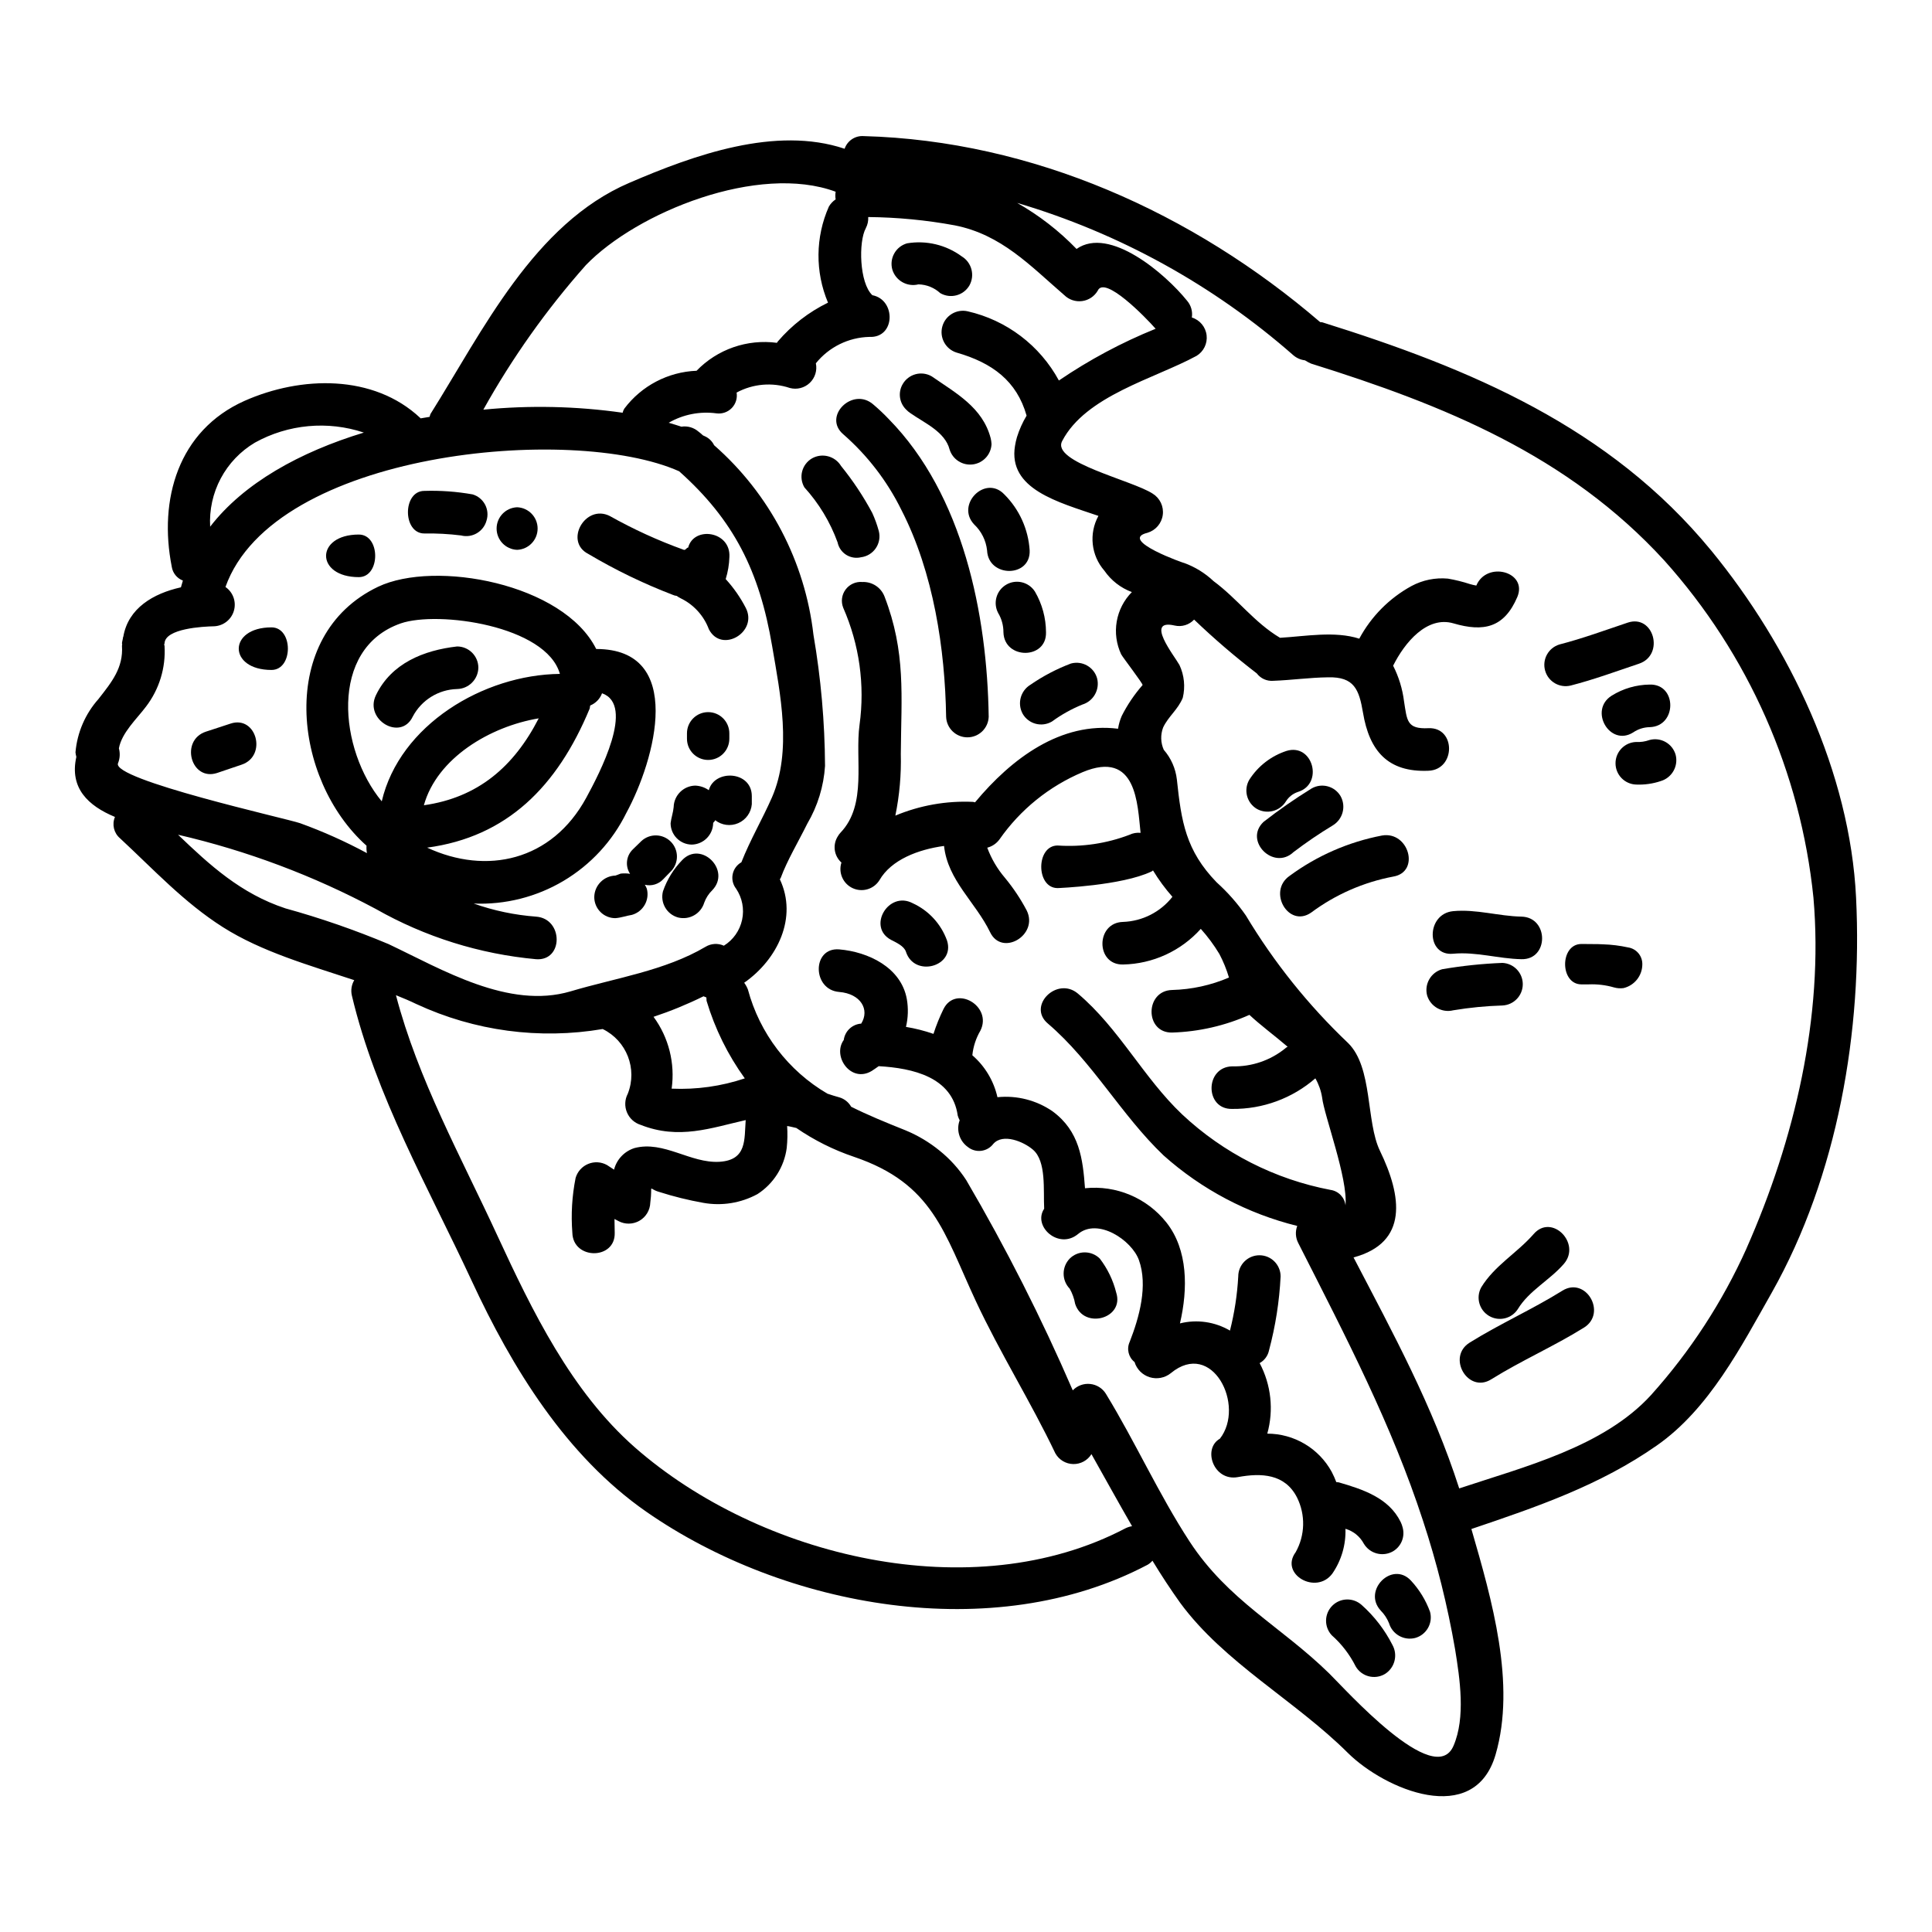 <?xml version="1.0" encoding="UTF-8"?>
<!-- Uploaded to: ICON Repo, www.iconrepo.com, Generator: ICON Repo Mixer Tools -->
<svg fill="#000000" width="800px" height="800px" version="1.1" viewBox="144 144 512 512" xmlns="http://www.w3.org/2000/svg">
 <g>
  <path d="m575.43 395.07c-2.148-0.469-4.336-0.742-6.535-0.812-0.477-0.027-0.984-0.047-1.523-0.062h-0.664c-1.043-0.023-2.211-0.031-3.598-0.031-5.785 0-5.785 10.707 0 10.707h1.941l-0.004-0.004c2.262-0.09 4.519 0.184 6.691 0.812 0.812 0.23 1.664 0.289 2.504 0.176 2.906-0.688 4.969-3.269 4.992-6.254 0.066-2.258-1.57-4.207-3.805-4.531z"/>
  <path d="m550.43 471.04c-4.398 5.035-10.355 8.332-13.887 14.117-1.469 2.676-0.547 6.031 2.082 7.582 2.629 1.547 6.012 0.727 7.641-1.852 2.949-4.856 8.445-7.637 12.152-11.918 4.738-5.441-3.188-13.484-7.988-7.93z"/>
  <path d="m558.07 486.03c-7.984 4.977-16.605 8.793-24.594 13.777-6.133 3.816-0.465 13.598 5.727 9.723 7.984-4.981 16.605-8.738 24.594-13.715 6.133-3.883 0.461-13.605-5.727-9.785z"/>
  <path d="m529.1 396.75c6.074-0.578 12.035 1.332 18.105 1.445 7.289 0.172 7.289-11.109 0-11.281-6.074-0.117-11.977-2.027-18.105-1.449-7.191 0.699-7.254 11.98 0 11.285z"/>
  <path d="m542.16 399.18c-5.356 0.211-10.688 0.77-15.969 1.676-3 0.844-4.773 3.93-3.992 6.945 0.898 2.953 3.949 4.684 6.945 3.934 4.305-0.715 8.652-1.137 13.016-1.27 3.016-0.137 5.391-2.625 5.391-5.644 0-3.016-2.375-5.504-5.391-5.641z"/>
  <path d="m383.22 245.8c-1.27 2.168-0.914 4.918 0.867 6.691 0.344 0.371 0.734 0.703 1.156 0.984 3.703 2.606 9.199 4.922 10.414 9.664 0.828 2.633 3.426 4.289 6.16 3.934 2.738-0.359 4.824-2.625 4.949-5.383-0.027-0.531-0.105-1.059-0.23-1.574-2.141-8.16-9.203-11.922-15.621-16.379-1.293-0.75-2.832-0.953-4.277-0.566-1.441 0.387-2.672 1.332-3.418 2.629z"/>
  <path d="m382.87 279.12c8.566 16.664 11.57 36.973 11.863 54.848 0.113 3.031 2.606 5.434 5.641 5.434s5.527-2.402 5.641-5.434c-0.395-27.137-6.766-58.84-26.496-78.918-1.297-1.367-2.668-2.66-4.109-3.875-5.441-4.742-13.48 3.184-7.926 7.926 6.402 5.59 11.633 12.395 15.387 20.02z"/>
  <path d="m497.09 561.01c2.394-3.481 3.613-7.637 3.469-11.863 2.086 0.605 3.84 2.023 4.863 3.938 1.594 2.68 5.047 3.582 7.75 2.023 2.172-1.285 3.215-3.863 2.547-6.297-0.121-0.5-0.297-0.988-0.52-1.449-3.125-6.418-10.008-8.66-16.434-10.527-0.23-0.059-0.395 0-0.633-0.059v-0.004c-0.352-0.93-0.758-1.836-1.219-2.719-1.676-3.062-4.144-5.617-7.148-7.398s-6.43-2.723-9.922-2.723c1.746-6.262 1.02-12.949-2.023-18.691 1.285-0.723 2.195-1.965 2.488-3.41 1.707-6.394 2.738-12.949 3.066-19.559 0-3.102-2.512-5.613-5.613-5.613-3.098 0-5.613 2.512-5.613 5.613-0.266 4.844-1 9.648-2.195 14.352-3.996-2.348-8.754-3.031-13.254-1.91 2.141-9.145 2.141-19.5-3.586-26.734-5.164-6.519-13.305-9.945-21.578-9.082-0.578-7.809-1.445-15.098-8.566-20.363v-0.004c-4.277-2.953-9.465-4.285-14.637-3.758-0.973-4.32-3.305-8.215-6.652-11.113 0.234-2.305 0.965-4.535 2.141-6.535 3.238-6.481-6.539-12.203-9.777-5.727-1.047 2.129-1.938 4.336-2.664 6.594-2.375-0.82-4.812-1.441-7.289-1.852 0.574-2.41 0.652-4.91 0.23-7.348-1.504-8.445-10.301-12.555-17.938-13.191-7.231-0.578-7.176 10.703 0 11.281 5.727 0.465 8.16 4.688 5.844 8.391h0.004c-2.375 0.16-4.312 1.969-4.629 4.332-3.125 4.328 1.91 11.512 7.402 8.219 0.637-0.395 1.273-0.871 1.855-1.273 9.086 0.52 19.5 2.894 20.945 13.074l-0.004-0.004c0.129 0.445 0.301 0.871 0.52 1.277-0.957 2.566-0.078 5.457 2.144 7.055 0.996 0.812 2.277 1.184 3.555 1.031 1.277-0.152 2.438-0.816 3.215-1.84 2.547-2.894 8.043-0.578 10.473 1.508 3.644 3.066 2.754 10.816 3.008 15.676-3.125 4.688 3.879 10.934 8.969 6.711 5.262-4.398 14.234 1.621 16.137 6.887 2.43 6.766 0.113 15.156-2.43 21.648h0.004c-0.883 1.871-0.355 4.106 1.27 5.383 0.586 1.926 2.094 3.434 4.019 4.027 1.922 0.59 4.016 0.188 5.586-1.074 10.992-9.086 19.844 8.621 13.016 17.359-4.684 2.66-1.676 11.34 4.746 10.184 6.25-1.156 12.496-0.867 15.68 5.379v-0.004c2.297 4.602 2.164 10.039-0.348 14.523-4.316 5.836 5.441 11.445 9.727 5.66z"/>
  <path d="m372.17 291.68c1.594-0.199 3.027-1.074 3.93-2.402 0.906-1.328 1.195-2.984 0.793-4.539-0.445-1.648-1.027-3.254-1.734-4.805-2.356-4.398-5.121-8.566-8.266-12.441-1.602-2.641-5.008-3.535-7.695-2.023-1.293 0.75-2.231 1.984-2.613 3.43-0.379 1.441-0.168 2.977 0.59 4.266 3.852 4.234 6.836 9.184 8.793 14.562 0.277 1.359 1.094 2.547 2.262 3.293 1.172 0.742 2.594 0.98 3.941 0.66z"/>
  <path d="m337.28 339.78v-1.445c0-3.098-2.512-5.613-5.613-5.613-3.098 0-5.613 2.516-5.613 5.613v1.445c0 3.102 2.516 5.613 5.613 5.613 3.102 0 5.613-2.512 5.613-5.613z"/>
  <path d="m331.84 353.41c-1.055-0.742-2.301-1.164-3.586-1.215-3.121 0.059-5.644 2.562-5.727 5.684-0.117 1.387-0.637 2.832-0.812 4.277 0 3.113 2.504 5.644 5.613 5.672 3.106-0.066 5.602-2.566 5.668-5.672 0-0.23 0.523-0.52 0.523-0.812v0.004c1.738 1.375 4.09 1.68 6.125 0.797 2.031-0.883 3.41-2.812 3.594-5.019v-2.137c0-6.731-9.895-7.188-11.398-1.578z"/>
  <path d="m324.79 371.93c-2.285 2.348-4.023 5.172-5.094 8.266-0.789 3.019 0.988 6.113 3.996 6.945 2.996 0.754 6.055-0.98 6.941-3.938 0.457-1.246 1.188-2.375 2.137-3.297 5.043-5.258-2.945-13.242-7.981-7.977z"/>
  <path d="m323.34 301.92c0.328 0.242 0.676 0.457 1.043 0.633 3.461 1.672 6.141 4.617 7.481 8.219 3.356 6.481 13.074 0.75 9.777-5.672-1.43-2.769-3.219-5.336-5.324-7.637 0.594-1.914 0.926-3.898 0.984-5.902 0.348-6.828-9.445-8.219-10.934-2.434h-0.059c-0.348 0-0.637 0.75-1.098 0.578-6.781-2.441-13.348-5.441-19.633-8.969-6.481-3.242-12.148 6.769-5.668 10.062 7.125 4.231 14.598 7.852 22.332 10.82 0.348 0.16 0.719 0.262 1.098 0.301z"/>
  <path d="m307.08 387.32c1.574-0.117 2.894-0.637 4.398-0.871h-0.004c2.988-0.852 4.738-3.941 3.938-6.941-0.141-0.363-0.316-0.711-0.523-1.039 1.762 0.422 3.617-0.133 4.859-1.449 0.691-0.75 1.445-1.445 2.141-2.195 2.062-2.211 2-5.652-0.137-7.789-2.137-2.137-5.578-2.199-7.789-0.137-0.75 0.691-1.445 1.445-2.199 2.141-1.816 1.695-2.148 4.457-0.789 6.535-0.824-0.137-1.66-0.156-2.492-0.059-0.348 0.113-1.27 0.52-1.387 0.52h0.004c-3.086 0.094-5.555 2.59-5.613 5.672-0.008 1.488 0.578 2.918 1.629 3.973 1.047 1.055 2.477 1.645 3.965 1.641z"/>
  <path d="m239.09 285.66c-11.57 0-11.57 11.285 0 11.285 5.785 0 5.785-11.285 0-11.285z"/>
  <path d="m215.95 310.26c-11.57 0-11.57 11.285 0 11.285 5.789-0.008 5.789-11.285 0-11.285z"/>
  <path d="m205.07 335.77c-2.199 0.695-4.328 1.449-6.539 2.141-6.883 2.312-3.938 13.195 3.008 10.934 2.141-0.75 4.328-1.445 6.484-2.195 6.883-2.312 3.934-13.191-2.953-10.879z"/>
  <path d="m597.47 289.88c-26.902-32.746-63.82-48.195-103.04-60.461-0.172-0.059-0.395 0-0.578-0.059-33.68-28.922-76.203-48.078-120.99-49.293-2.242-0.152-4.309 1.227-5.031 3.356-18.285-6.133-39.98 1.668-57.047 9.027-25.344 10.875-38.883 39.285-52.711 61.273-0.113 0.23-0.113 0.461-0.23 0.75-0.812 0.113-1.574 0.289-2.363 0.395-0.059 0-0.059-0.059-0.117-0.117-12.383-11.629-31.59-11.168-46.574-4.512-17.59 7.871-22.797 26.152-19.266 43.973h-0.004c0.262 1.656 1.383 3.043 2.949 3.644-0.172 0.633-0.348 1.211-0.52 1.789-7.289 1.621-14 5.512-15.277 13.133-0.055 0-0.055 0-0.055 0.059-0.059 0.578-0.23 1.043-0.293 1.621 0 0.113 0.059 0.172 0.059 0.289 0 0.172-0.059 0.23-0.059 0.395 0.395 5.844-2.754 9.664-6.191 14.059l0.004 0.004c-3.523 3.934-5.676 8.906-6.133 14.168 0.043 0.41 0.121 0.816 0.23 1.211-1.855 8.266 3.125 12.961 10.234 15.914-0.84 1.973-0.301 4.262 1.332 5.648 8.91 8.266 16.953 17.008 27.25 23.547 10.297 6.539 22.797 10.066 34.832 14.059-0.727 1.219-0.953 2.668-0.637 4.051 6.297 26.617 20.309 50.977 31.762 75.621 10.707 23.086 24.996 46.402 46.289 61.211 36.625 25.457 91.938 35.586 132.79 14.062v0.004c0.504-0.289 0.953-0.66 1.328-1.102 2.312 3.816 4.746 7.523 7.348 11.168 11.691 15.914 30.551 25.922 44.477 39.809 9.723 9.605 33.457 19.844 39.113 0.395 5.441-18.746-0.98-41.02-6.418-59.77 17.297-5.844 34.078-11.57 49.18-22.16 13.828-9.664 22.332-26.211 30.434-40.5 17.473-30.957 24.07-69.492 22.332-104.67-1.605-33.09-17.574-66.59-38.402-91.992zm-298.26-75.57c13.594-14.113 45.824-27.074 66.246-19.5-0.117 0.672-0.117 1.359 0 2.027-0.738 0.488-1.355 1.145-1.797 1.91-3.586 8.09-3.672 17.305-0.23 25.457-5.098 2.484-9.625 5.988-13.309 10.297-0.113 0.117-0.113 0.23-0.227 0.352-7.871-1.051-15.773 1.695-21.297 7.402-7.555 0.297-14.582 3.977-19.133 10.02-0.215 0.336-0.371 0.711-0.461 1.102-12.227-1.742-24.621-2.012-36.914-0.812 7.629-13.691 16.723-26.516 27.121-38.246zm-87.66 46.992c8.824-4.891 19.297-5.859 28.871-2.664-16.953 5.152-31.82 13.383-40.73 24.938-0.25-4.441 0.723-8.867 2.812-12.797 2.09-3.926 5.219-7.203 9.047-9.477zm8.047 123.41c-11.75-3.879-20.023-11.453-28.41-19.5h-0.004c18.266 4.227 35.891 10.844 52.422 19.68 13.047 7.41 27.527 11.945 42.469 13.309 7.289 0.523 7.231-10.762 0-11.281-5.641-0.418-11.199-1.582-16.531-3.469 8.344 0.344 16.605-1.738 23.785-6 7.18-4.266 12.969-10.52 16.656-18.012 7.695-14.168 15.676-43.449-7.984-43.449-8.66-17.359-42.699-23.664-57.801-16.492-26.961 12.848-22.68 51.168-3.066 68.621-0.051 0.656-0.012 1.32 0.113 1.969-5.699-3.074-11.621-5.727-17.711-7.93-3.414-1.211-50.164-11.57-48.254-15.91v0.004c0.504-1.254 0.586-2.637 0.23-3.938 0.75-4.164 4.801-7.871 7.176-11.047 3.519-4.598 5.269-10.309 4.918-16.09-0.012-0.121-0.051-0.238-0.117-0.344 0.066-0.105 0.105-0.223 0.117-0.348 0.172-3.938 10.184-4.457 13.191-4.516 2.441-0.129 4.535-1.797 5.199-4.148 0.668-2.356-0.234-4.875-2.246-6.266 12.785-35.934 91.82-43.336 120.23-30.664 14.465 12.902 21.293 26.441 24.648 46.348 2.141 12.594 5.324 27.773-0.059 40.098-2.602 5.902-5.727 11.168-8.098 17.184l-0.004-0.004c-1.195 0.676-2.035 1.836-2.301 3.18-0.27 1.348 0.066 2.742 0.914 3.82 1.625 2.418 2.199 5.391 1.586 8.238-0.613 2.852-2.356 5.328-4.832 6.863-1.566-0.711-3.383-0.602-4.856 0.289-10.762 6.363-23.895 8.266-35.758 11.809-16.434 4.859-34.137-5.844-48.195-12.496v-0.004c-8.934-3.75-18.094-6.926-27.434-9.504zm80.652-52.879c0.117-0.293 0.059-0.578 0.172-0.871 1.449-0.59 2.586-1.77 3.125-3.238 8.852 3.125-0.691 21.254-4.164 27.656-9.145 16.84-26.5 20.543-42.184 13.254 21.172-2.844 34.488-16.203 43.051-36.801zm-43.918 25.57c3.473-12.496 17.531-20.887 30.434-23.031-6.594 12.848-16.141 21.004-30.434 23.031zm-11.168-1.043c-11.227-13.539-14.168-40.441 5.035-47.152 9.891-3.414 38.574 0.578 42.18 13.383-20.25 0.211-42.469 13.52-47.211 33.77zm72.027 57.109c4.535-1.508 8.965-3.324 13.25-5.441 0.23 0.059 0.465 0.23 0.754 0.293 0.055 0.289 0 0.578 0.055 0.926h0.004c2.203 7.363 5.625 14.305 10.125 20.535-6.238 2.094-12.809 3.016-19.383 2.723 0.945-6.731-0.777-13.559-4.797-19.035zm125.16 135.5c-40.617 21.406-97.086 7.582-130.12-21.406-16.84-14.812-27.195-36.16-36.453-56.18-9.605-20.828-21.004-41.328-26.848-63.645 1.855 0.75 3.703 1.504 5.441 2.363l0.004-0.004c15.398 7.148 32.605 9.453 49.344 6.606 6.352 3.102 9.25 10.562 6.656 17.137-0.809 1.527-0.895 3.336-0.234 4.934 0.66 1.598 1.996 2.82 3.648 3.332 10.125 3.996 18.629 0.812 27.828-1.27-0.395 5.094 0.395 10.586-6.938 11.051-7.699 0.461-14.758-5.672-22.512-3.644-2.684 0.836-4.742 3.004-5.438 5.727-0.637-0.395-1.215-0.812-1.855-1.215-1.527-0.859-3.367-0.977-4.988-0.309-1.625 0.664-2.856 2.035-3.344 3.719-0.953 4.781-1.246 9.668-0.863 14.523 0.172 7.234 11.453 7.234 11.227 0 0-1.27-0.059-2.488-0.059-3.644 0.348 0.172 0.637 0.348 0.984 0.52h-0.004c1.754 0.965 3.879 0.949 5.617-0.043 1.734-0.988 2.832-2.812 2.891-4.812 0.691-5.207-0.75-3.703 2.363-2.836h-0.004c3.828 1.223 7.734 2.188 11.691 2.891 4.906 0.883 9.965 0.066 14.348-2.312 4.246-2.734 7.082-7.195 7.754-12.203 0.207-1.941 0.242-3.898 0.113-5.844 0.812 0.113 1.621 0.348 2.434 0.52 4.711 3.242 9.852 5.812 15.273 7.641 21.004 7.117 23.836 20.074 32.273 38.18 6.422 13.777 14.562 26.676 21.121 40.445h0.004c0.969 1.699 2.762 2.766 4.723 2.801 1.957 0.035 3.789-0.965 4.82-2.629 3.586 6.363 7.117 12.785 10.762 19.094-0.574 0.09-1.137 0.266-1.66 0.516zm86.844 57.688c-4.977 11.629-28.758-15.102-32.98-19.211-12.785-12.496-26.73-19.266-36.973-34.945-8.156-12.496-14.348-26.328-22.16-39.113h0.004c-0.906-1.473-2.445-2.441-4.168-2.621-1.719-0.184-3.426 0.441-4.625 1.691-8.27-19.129-17.699-37.734-28.234-55.719-1.926-2.961-4.305-5.594-7.059-7.809-2.731-2.223-5.769-4.035-9.023-5.379-5.207-2.082-10.008-4.051-14.41-6.25-0.676-1.203-1.797-2.098-3.121-2.488-1.102-0.289-2.141-0.633-3.184-0.984-10.375-6.074-17.941-15.988-21.059-27.594-0.246-0.641-0.578-1.246-0.984-1.797 8.852-6.191 14.234-17.297 9.445-27.426 0.055-0.113 0.172-0.172 0.23-0.348 1.73-4.688 4.625-9.488 7.059-14.406v0.004c2.734-4.656 4.34-9.891 4.688-15.277-0.066-11.656-1.094-23.285-3.07-34.773-2.234-19.43-11.617-37.332-26.324-50.223-0.488-1.008-1.301-1.824-2.312-2.312-0.23-0.113-0.395-0.172-0.637-0.293-0.395-0.348-0.75-0.691-1.156-0.98l-0.004 0.004c-1.25-1.102-2.922-1.59-4.566-1.336-1.039-0.348-2.199-0.691-3.356-1.039h-0.004c3.832-2.211 8.289-3.086 12.676-2.488 1.496 0.195 2.996-0.332 4.047-1.418 1.047-1.086 1.52-2.602 1.273-4.094 4.336-2.34 9.445-2.777 14.117-1.211 1.871 0.496 3.867-0.016 5.269-1.348 1.402-1.332 2.016-3.301 1.617-5.195 3.461-4.305 8.645-6.863 14.168-6.996 6.941 0.348 7.117-9.84 0.809-11.051-3.473-3.238-3.699-14.234-1.734-17.762l-0.004-0.004c0.477-0.906 0.699-1.926 0.637-2.949 7.688 0.074 15.355 0.809 22.914 2.199 12.383 2.434 20.02 10.707 29.047 18.5v-0.004c1.242 1.223 2.981 1.805 4.707 1.578 1.73-0.223 3.258-1.234 4.144-2.734 1.789-4.164 12.672 7.004 15.352 10.066v0.004c-9.008 3.644-17.602 8.242-25.633 13.711-5.047-9.305-13.859-15.988-24.184-18.34-2.961-0.668-5.926 1.117-6.715 4.051-0.793 2.934 0.867 5.969 3.766 6.883 9.488 2.719 15.969 7.523 18.574 16.719-1.07 1.785-1.926 3.688-2.547 5.672-0.223 0.762-0.398 1.535-0.523 2.316-1.91 11.512 11.457 14.93 22.105 18.574-2.574 4.691-1.945 10.488 1.574 14.52 1.789 2.594 4.332 4.574 7.289 5.672-2.102 2.129-3.504 4.848-4.012 7.797s-0.098 5.981 1.172 8.691c0.465 0.871 5.902 7.926 5.672 8.16-2.168 2.477-4.019 5.219-5.508 8.156-0.477 1.09-0.805 2.238-0.984 3.414-15.102-1.91-28.18 7.809-37.898 19.5-0.172 0-0.348-0.117-0.578-0.117l-0.004-0.004c-7.031-0.316-14.043 0.93-20.539 3.644 1.102-5.383 1.586-10.875 1.445-16.371 0.117-15.391 1.391-26.902-4.328-41.723-0.934-2.391-3.281-3.922-5.848-3.816-1.727-0.156-3.41 0.598-4.449 1.988-1.039 1.391-1.277 3.223-0.637 4.836 4.281 9.738 5.781 20.473 4.328 31.012-1.27 9.203 2.082 21.121-5.035 28.582-0.266 0.281-0.496 0.59-0.691 0.926-1.465 2.242-1.07 5.219 0.926 7.004-0.863 2.684 0.41 5.59 2.965 6.781 2.559 1.191 5.602 0.293 7.102-2.094 3.125-5.441 10.297-8.16 17.125-9.086 0.984 9.141 8.332 14.871 12.203 22.852 3.121 6.539 12.902 0.812 9.719-5.727-1.625-3.086-3.562-5.992-5.785-8.68-2.019-2.363-3.606-5.066-4.684-7.984 1.301-0.332 2.445-1.109 3.238-2.195 5.516-7.902 13.16-14.082 22.039-17.824 14.41-6.019 14.523 8.621 15.352 16.086-1.012-0.105-2.035 0.074-2.953 0.52-6.062 2.309-12.559 3.277-19.031 2.836-5.785 0-5.785 11.285 0 11.285 0 0 17.012-0.637 24.879-4.398 0.152-0.062 0.285-0.164 0.395-0.289 1.504 2.481 3.227 4.824 5.148 7-3.168 4.035-7.953 6.469-13.078 6.652-7.289 0.172-7.289 11.457 0 11.285 7.879-0.156 15.34-3.578 20.598-9.445 1.844 2.055 3.492 4.281 4.918 6.648 1.051 1.996 1.906 4.09 2.547 6.254-4.762 2.043-9.867 3.16-15.047 3.297-7.289 0.172-7.289 11.453 0 11.281 7.062-0.215 14.016-1.809 20.469-4.688 2.832 2.664 6.598 5.441 10.125 8.449-0.227 0.172-0.395 0.172-0.578 0.395h-0.004c-3.977 3.238-8.984 4.941-14.113 4.801-7.289 0.172-7.289 11.453 0 11.281 8.09 0.086 15.934-2.793 22.043-8.102 0.902 1.574 1.512 3.301 1.793 5.094 0.52 4.684 6.883 21.465 6.191 28.578-0.219-2.106-1.84-3.797-3.934-4.102-14.758-2.801-28.41-9.746-39.363-20.023-10.297-9.777-16.66-22.734-27.594-31.992-5.512-4.688-13.539 3.238-7.984 7.922 11.918 10.188 19.383 24.188 30.664 34.949 10.105 9.023 22.27 15.441 35.426 18.688-0.566 1.496-0.457 3.16 0.289 4.57 12.902 25.402 24.762 48.195 33.035 73.539 3.672 11.137 6.512 22.527 8.508 34.078 1.262 7.816 2.824 18.078-0.418 25.582zm77.645-131.8h0.004c-6.371 14.168-14.902 27.266-25.281 38.824-12.555 13.777-33.676 19.035-50.855 24.766-7.062-21.93-17.418-40.906-28.004-61.215 14.637-3.938 12.785-16.316 7.004-28.234-3.762-7.754-1.855-22.105-8.449-28.582l-0.004-0.004c-10.516-9.992-19.625-21.359-27.086-33.797-2.238-3.223-4.84-6.172-7.754-8.793-8.172-8.441-9.352-16.078-10.531-27.246-0.336-2.914-1.547-5.66-3.473-7.871-0.836-1.867-0.898-3.992-0.172-5.906 1.387-2.953 3.938-4.746 5.207-7.871 0.703-2.906 0.395-5.969-0.871-8.68-1.332-2.434-9.316-12.324-1.27-10.473 1.871 0.43 3.832-0.172 5.148-1.574 5.273 5.051 10.816 9.809 16.609 14.258 1.016 1.348 2.644 2.09 4.328 1.965 4.859-0.172 9.664-0.867 14.562-0.926 6.941-0.172 8.215 3.238 9.258 9.371 1.676 10.066 6.539 15.855 17.359 15.391 7.231-0.289 7.289-11.57 0-11.281-5.785 0.289-5.672-2.027-6.484-7.117v0.004c-0.41-3.293-1.387-6.488-2.891-9.445 3.066-6.137 8.969-13.254 15.969-11.227 8.047 2.363 13.48 1.156 16.953-7.004 2.777-6.691-8.102-9.605-10.875-3.008h-0.004c-0.566-0.098-1.125-0.227-1.676-0.391-1.91-0.625-3.863-1.109-5.844-1.449-3.344-0.309-6.707 0.379-9.664 1.969-5.863 3.211-10.664 8.055-13.828 13.945-6.484-2.082-14.168-0.637-21.004-0.23-6.887-4.109-11.285-10.355-17.648-15.043l0.004-0.004c-2.25-2.117-4.906-3.75-7.812-4.801 0.578 0.293-17.648-6.074-9.664-7.981l0.004-0.004c2.16-0.641 3.742-2.492 4.043-4.731 0.301-2.234-0.738-4.438-2.656-5.629-5.379-3.543-26.961-8.332-24.008-13.941 6.25-12.035 24.473-16.531 35.586-22.566v0.004c1.902-1.137 2.957-3.289 2.695-5.488-0.262-2.203-1.793-4.043-3.914-4.699 0.254-1.598-0.211-3.227-1.27-4.453-5.731-7.121-20.543-19.844-29.281-13.715v0.004c-4.637-4.801-9.938-8.91-15.742-12.203 27.043 7.996 52.023 21.777 73.211 40.387 0.867 0.738 1.934 1.199 3.066 1.332 0.512 0.332 1.055 0.621 1.621 0.867 35.18 10.992 68.043 24.242 93.613 52.188 22.289 24.852 36.125 56.133 39.516 89.348 2.734 31.574-5.019 64.207-17.75 92.961z"/>
  <path d="m510.25 365.42c-8.859 1.691-17.227 5.348-24.488 10.691-5.938 4.109-0.305 13.895 5.695 9.742 6.445-4.797 13.898-8.066 21.793-9.555 7.164-1.219 4.117-12.09-3-10.879z"/>
  <path d="m497.25 362.71c2.629-1.617 3.519-5.016 2.023-7.715-1.574-2.691-5.027-3.598-7.719-2.023-4.394 2.715-8.641 5.668-12.715 8.848-5.285 5.019 2.703 12.988 7.977 7.977h0.004c3.348-2.547 6.828-4.91 10.43-7.086z"/>
  <path d="m484.8 356.35c0.73-1.164 1.844-2.039 3.148-2.473 6.934-2.121 3.981-13.012-3-10.879-4.082 1.328-7.574 4.035-9.879 7.656-1.566 2.691-0.66 6.141 2.023 7.719 2.695 1.504 6.098 0.613 7.707-2.023z"/>
  <path d="m560.27 325.67c6.133-1.574 12.078-3.769 18.082-5.785 6.859-2.301 3.938-13.203-3-10.879-6.004 2.016-11.949 4.203-18.082 5.785-2.93 0.887-4.621 3.949-3.805 6.902 0.812 2.953 3.832 4.715 6.805 3.977z"/>
  <path d="m571.11 328.36c-6.141 3.859-0.484 13.625 5.695 9.742 1.293-0.887 2.816-1.371 4.383-1.398 7.262-0.207 7.281-11.492 0-11.285-3.566 0.039-7.051 1.055-10.078 2.941z"/>
  <path d="m581.13 340.11c-1.141 0.414-2.352 0.594-3.566 0.523-3.031 0.113-5.434 2.606-5.434 5.641 0 3.035 2.402 5.527 5.434 5.641 2.227 0.098 4.453-0.215 6.566-0.926 2.957-0.887 4.695-3.945 3.938-6.941-0.836-2.996-3.934-4.758-6.938-3.938z"/>
  <path d="m269.25 275.02c-4.227-0.75-8.516-1.062-12.801-0.926-5.785 0-5.785 11.281 0 11.285 3.246-0.055 6.496 0.121 9.723 0.52 2.949 0.762 5.965-0.996 6.762-3.938 0.445-1.41 0.305-2.938-0.387-4.242-0.695-1.309-1.883-2.281-3.297-2.699z"/>
  <path d="m281.04 278.43c-3.031 0.113-5.434 2.606-5.434 5.641 0 3.035 2.402 5.527 5.434 5.641 3.035-0.113 5.434-2.606 5.434-5.641 0-3.035-2.398-5.527-5.434-5.641z"/>
  <path d="m504.9 569.38c-2.227-2.059-5.684-1.996-7.828 0.148-2.144 2.144-2.211 5.602-0.152 7.828 2.629 2.324 4.781 5.129 6.352 8.266 1.574 2.688 5.027 3.594 7.715 2.023 2.633-1.617 3.523-5.019 2.023-7.719-2.023-3.988-4.773-7.566-8.109-10.547z"/>
  <path d="m517.91 562.87c-4.973-5.328-12.934 2.664-7.977 7.977h-0.004c0.934 0.945 1.668 2.066 2.168 3.297 0.879 2.961 3.941 4.699 6.938 3.934 3-0.832 4.758-3.938 3.938-6.938-1.117-3.066-2.84-5.879-5.062-8.27z"/>
  <path d="m402.18 283c1.914 1.812 3.121 4.242 3.406 6.859 0.305 7.246 11.586 7.277 11.285 0-0.355-5.598-2.742-10.875-6.715-14.836-5.016-5.305-12.98 2.703-7.977 7.977z"/>
  <path d="m408.52 306.45c0.926 1.543 1.41 3.312 1.402 5.113 0.199 7.262 11.484 7.281 11.281 0-0.012-3.793-1.027-7.519-2.941-10.797-1.633-2.547-4.984-3.356-7.594-1.828-2.613 1.523-3.559 4.836-2.148 7.512z"/>
  <path d="m387.4 219.36c2.144 0.047 4.199 0.875 5.777 2.324 2.691 1.562 6.141 0.66 7.719-2.019 1.516-2.699 0.621-6.109-2.023-7.719-4.156-3.062-9.379-4.309-14.473-3.465-2.996 0.836-4.754 3.938-3.934 6.938 0.887 2.957 3.941 4.691 6.934 3.941z"/>
  <path d="m265.13 315.32c-8.84 1.012-17.422 4.441-21.504 12.918-3.148 6.523 6.586 12.25 9.742 5.695 2.305-4.394 6.801-7.199 11.762-7.332 3.086-0.066 5.574-2.555 5.641-5.641-0.004-3.117-2.527-5.641-5.641-5.641z"/>
  <path d="m380.17 393.09c1.32 0.691 3.422 1.605 3.918 3.148 2.227 6.891 13.125 3.938 10.879-3v0.004c-1.582-4.387-4.863-7.945-9.102-9.883-6.438-3.383-12.141 6.356-5.695 9.73z"/>
  <path d="m435.46 477.54c-2.207-2.195-5.769-2.195-7.977 0-2.148 2.223-2.148 5.75 0 7.973 0.703 1.25 1.191 2.609 1.441 4.023 2.234 6.887 13.129 3.938 10.879-3-0.816-3.266-2.297-6.328-4.344-8.996z"/>
  <path d="m415.04 333.2c1.574 2.688 5.027 3.594 7.719 2.023 2.488-1.82 5.195-3.332 8.051-4.5 2.957-0.891 4.691-3.949 3.938-6.945-0.832-3-3.938-4.762-6.941-3.938-3.797 1.434-7.406 3.328-10.746 5.633-2.641 1.617-3.531 5.027-2.019 7.727z"/>
 </g>
</svg>